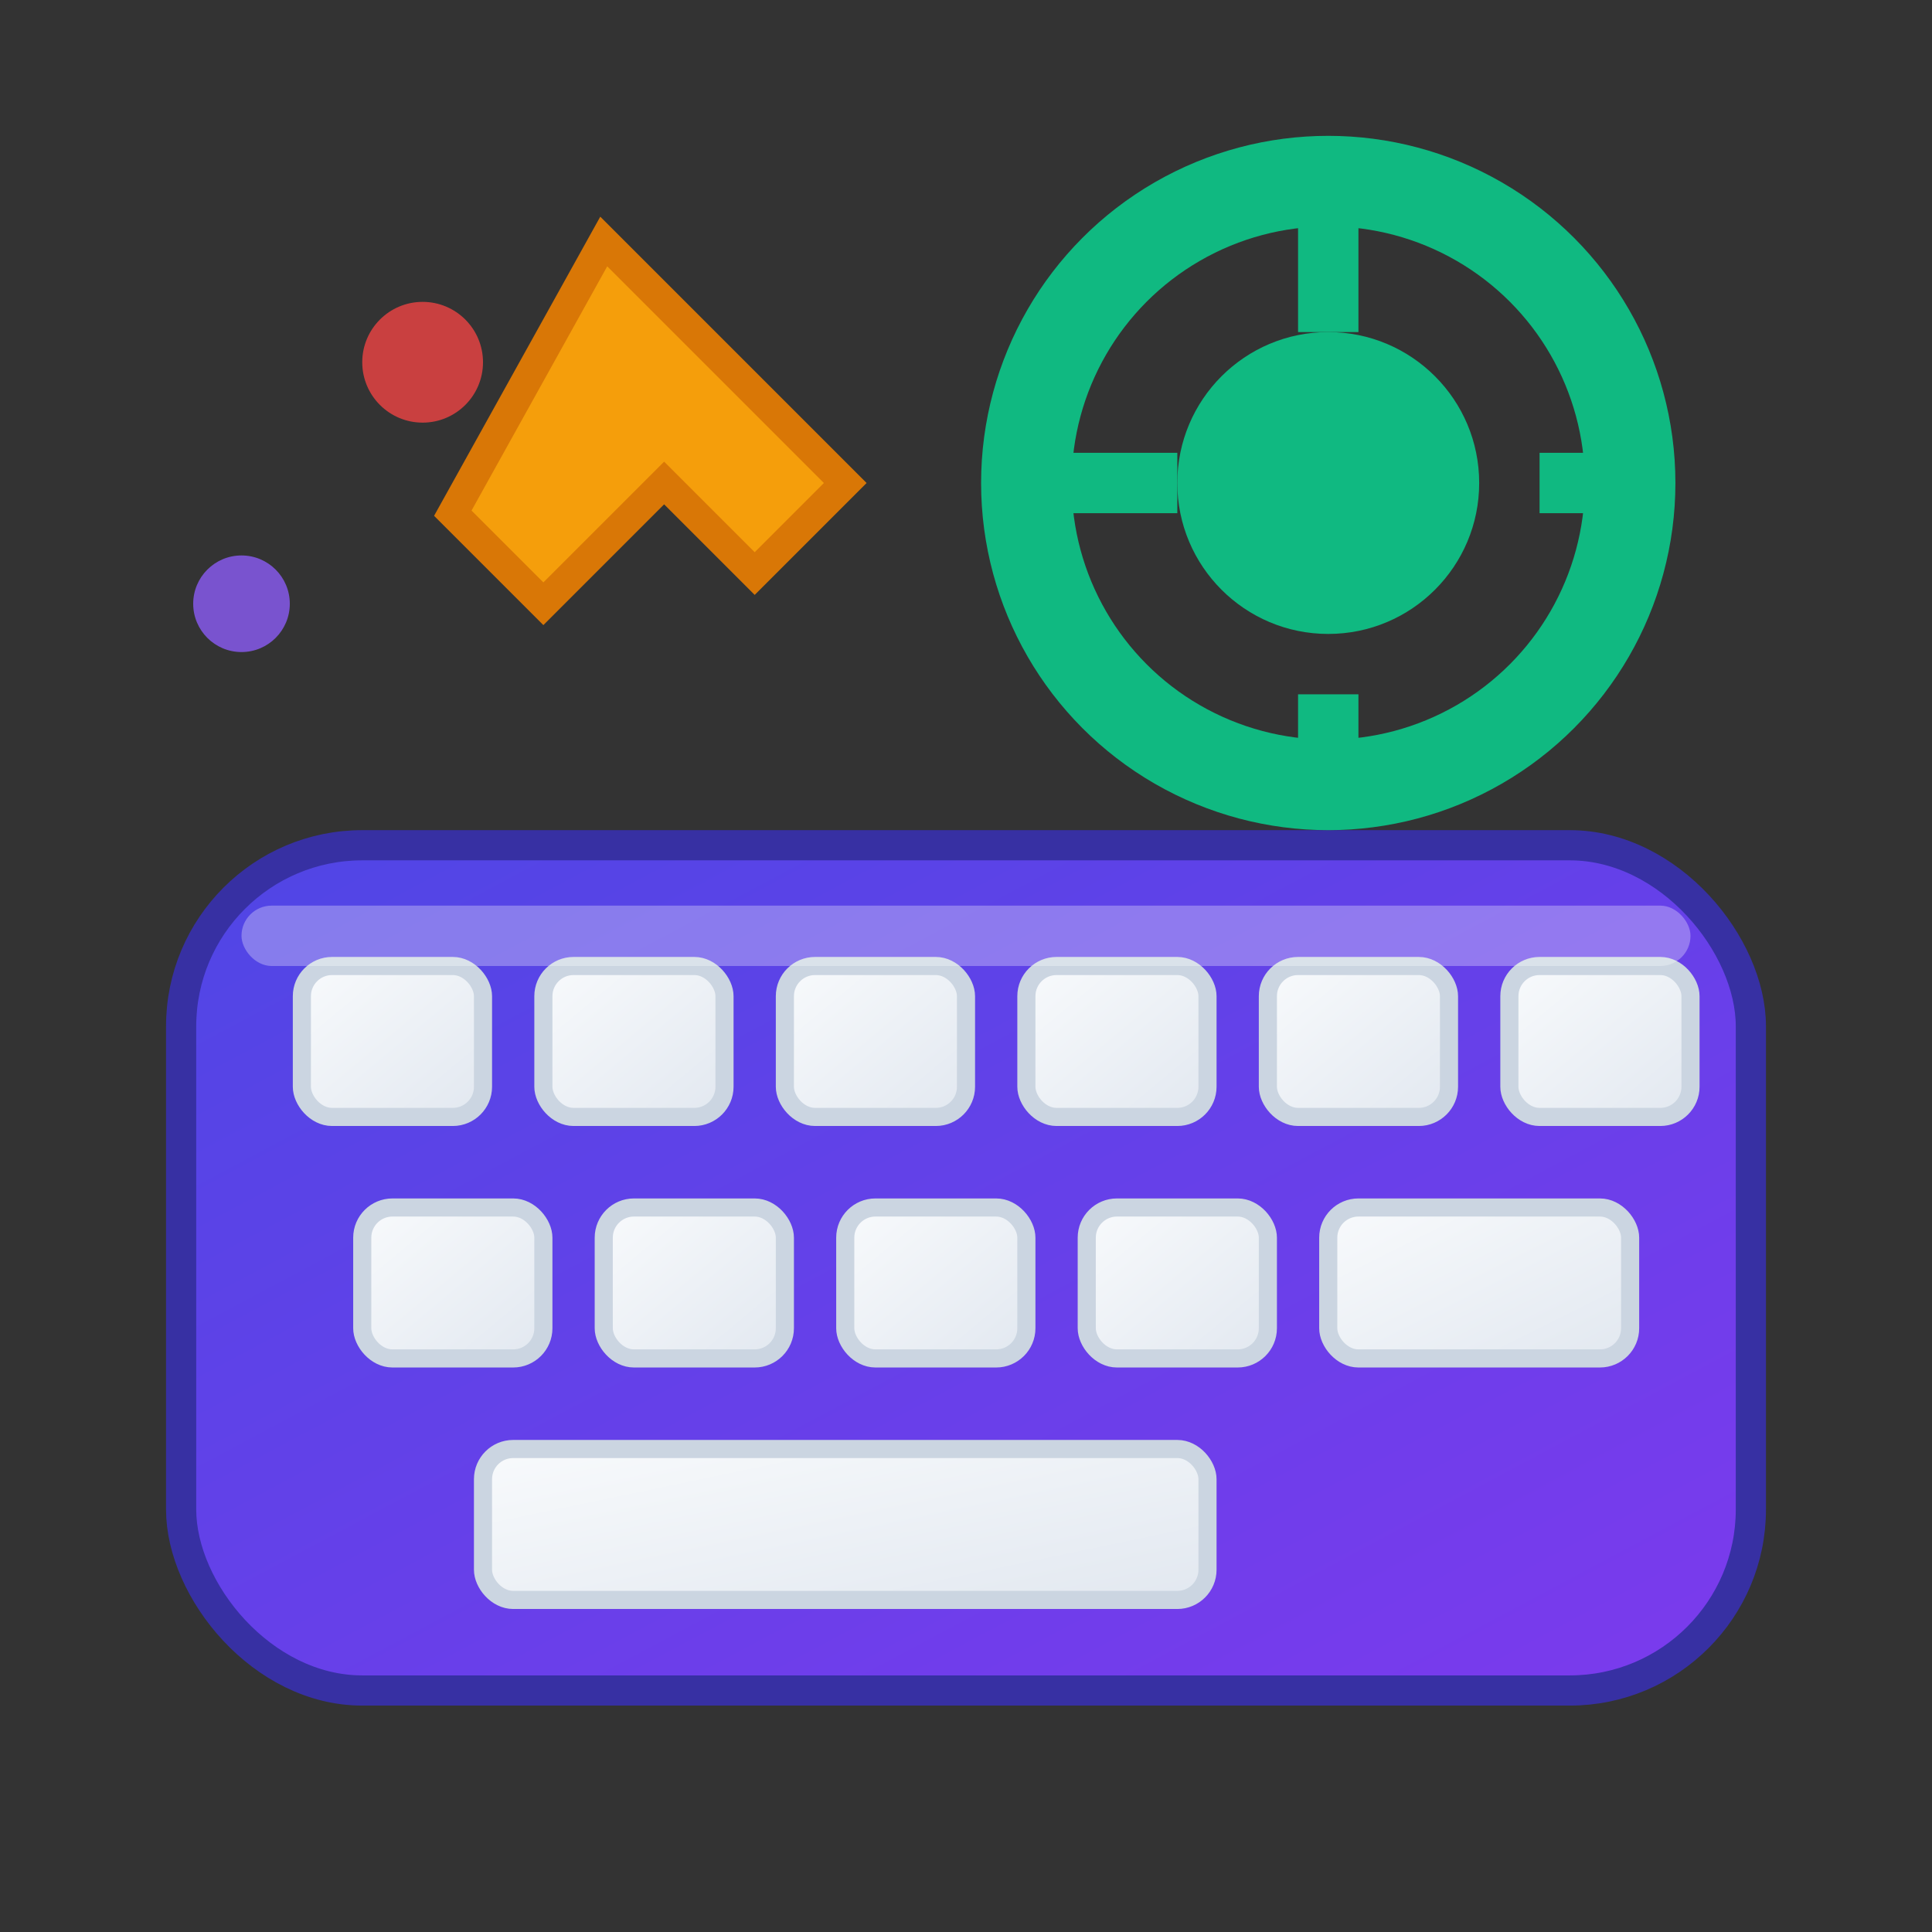 <svg width="32" height="32" viewBox="0 0 32 32" xmlns="http://www.w3.org/2000/svg">
  <rect x="0" y="0" width="32" height="32" fill="#333333" stroke="none"/>
  <defs>
    <linearGradient id="keyboardGradient" x1="0%" y1="0%" x2="100%" y2="100%">
      <stop offset="0%" style="stop-color:#4F46E5;stop-opacity:1" />
      <stop offset="100%" style="stop-color:#7C3AED;stop-opacity:1" />
    </linearGradient>
    <linearGradient id="keyGradient" x1="0%" y1="0%" x2="100%" y2="100%">
      <stop offset="0%" style="stop-color:#F8FAFC;stop-opacity:1" />
      <stop offset="100%" style="stop-color:#E2E8F0;stop-opacity:1" />
    </linearGradient>
  </defs>
  
  <!-- Main keyboard base -->
  <rect x="3" y="14" width="26" height="14" rx="3" ry="3" fill="url(#keyboardGradient)" stroke="#3730A3" stroke-width="0.5"/>
  
  <!-- Keyboard keys -->
  <rect x="5" y="16" width="3" height="2.5" rx="0.5" fill="url(#keyGradient)" stroke="#CBD5E1" stroke-width="0.3"/>
  <rect x="9" y="16" width="3" height="2.5" rx="0.5" fill="url(#keyGradient)" stroke="#CBD5E1" stroke-width="0.3"/>
  <rect x="13" y="16" width="3" height="2.5" rx="0.5" fill="url(#keyGradient)" stroke="#CBD5E1" stroke-width="0.3"/>
  <rect x="17" y="16" width="3" height="2.5" rx="0.5" fill="url(#keyGradient)" stroke="#CBD5E1" stroke-width="0.3"/>
  <rect x="21" y="16" width="3" height="2.5" rx="0.5" fill="url(#keyGradient)" stroke="#CBD5E1" stroke-width="0.3"/>
  <rect x="25" y="16" width="3" height="2.5" rx="0.5" fill="url(#keyGradient)" stroke="#CBD5E1" stroke-width="0.3"/>
  
  <rect x="6" y="20" width="3" height="2.5" rx="0.5" fill="url(#keyGradient)" stroke="#CBD5E1" stroke-width="0.3"/>
  <rect x="10" y="20" width="3" height="2.5" rx="0.5" fill="url(#keyGradient)" stroke="#CBD5E1" stroke-width="0.3"/>
  <rect x="14" y="20" width="3" height="2.5" rx="0.5" fill="url(#keyGradient)" stroke="#CBD5E1" stroke-width="0.3"/>
  <rect x="18" y="20" width="3" height="2.5" rx="0.5" fill="url(#keyGradient)" stroke="#CBD5E1" stroke-width="0.3"/>
  <rect x="22" y="20" width="5" height="2.5" rx="0.5" fill="url(#keyGradient)" stroke="#CBD5E1" stroke-width="0.3"/>
  
  <rect x="8" y="24" width="12" height="2.5" rx="0.5" fill="url(#keyGradient)" stroke="#CBD5E1" stroke-width="0.3"/>
  
  <!-- Building/construction elements -->
  <!-- Gear/cog representing customization -->
  <circle cx="22" cy="8" r="5" fill="none" stroke="#10B981" stroke-width="1.5"/>
  <circle cx="22" cy="8" r="2.5" fill="#10B981"/>
  
  <!-- Gear teeth -->
  <rect x="21.5" y="3.5" width="1" height="2" fill="#10B981"/>
  <rect x="21.5" y="11.5" width="1" height="2" fill="#10B981"/>
  <rect x="17.5" y="7.5" width="2" height="1" fill="#10B981"/>
  <rect x="25.5" y="7.5" width="2" height="1" fill="#10B981"/>
  
  <!-- Wrench/tool indicating building -->
  <path d="M10 4 L14 8 L12.5 9.5 L11 8 L9 10 L7.5 8.5 L10 4 Z" fill="#F59E0B" stroke="#D97706" stroke-width="0.5"/>
  
  <!-- Small accent dots for modern look -->
  <circle cx="7" cy="6" r="1" fill="#EF4444" opacity="0.8"/>
  <circle cx="4" cy="10" r="0.8" fill="#8B5CF6" opacity="0.8"/>
  
  <!-- Highlight on keyboard for depth -->
  <rect x="4" y="15" width="24" height="1" rx="0.5" fill="#FFFFFF" opacity="0.3"/>
</svg>
